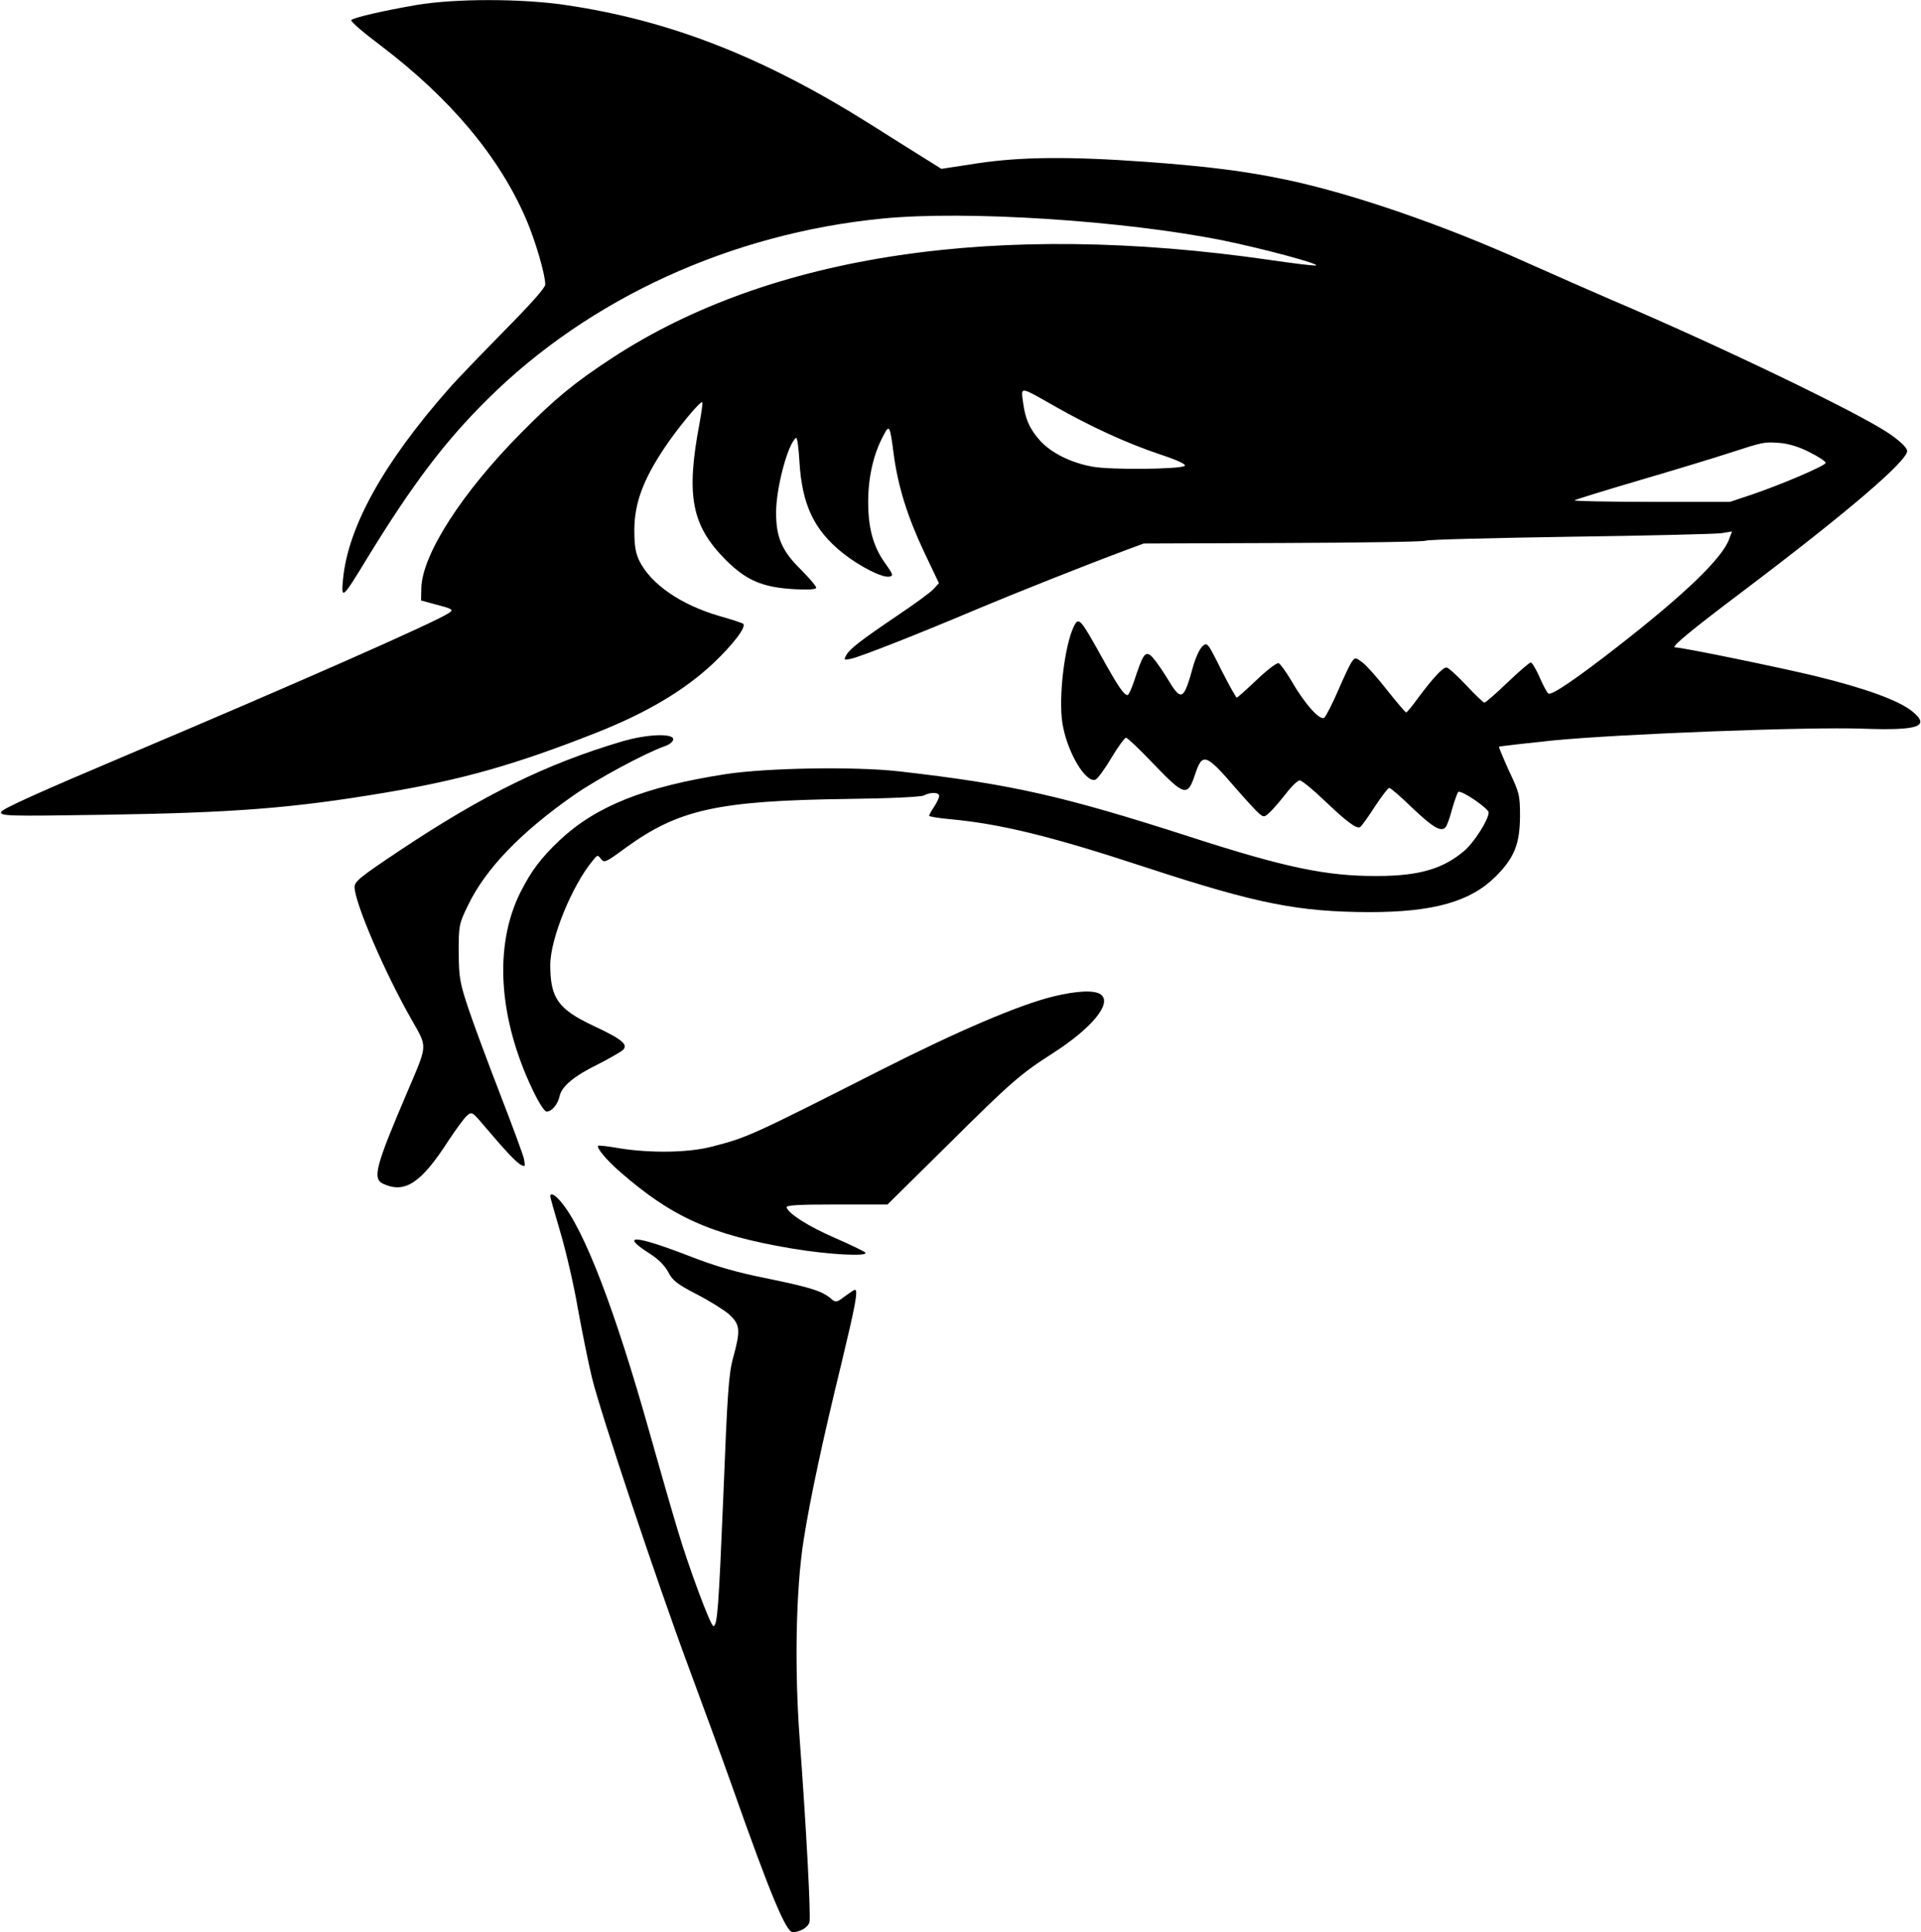 <?xml version="1.0" encoding="UTF-8" standalone="yes"?>
<svg version="1.0" xmlns="http://www.w3.org/2000/svg" width="202.366mm" height="203.519mm" viewBox="0 0 765 770" preserveAspectRatio="xMidYMid meet">
  <g transform="translate(0,770) scale(0.1,-0.1)" fill="#000000" stroke="none">
    <path d="M1656 7680 c-127 -22 -247 -49 -259 -60 -5 -4 47 -49 115 -100 280
-212 475 -445 582 -694 37 -86 76 -220 76 -260 0 -13 -60 -80 -164 -185 -90
-92 -190 -195 -221 -231 -259 -294 -401 -549 -421 -758 -8 -84 -3 -80 96 83
180 294 309 465 481 635 404 401 970 660 1573 719 333 33 966 -8 1361 -88 152
-31 384 -93 367 -99 -6 -2 -88 8 -184 22 -1084 157 -1991 22 -2622 -391 -147
-96 -228 -162 -362 -298 -235 -237 -395 -485 -398 -619 l-1 -49 48 -13 c80
-21 84 -23 61 -38 -56 -37 -602 -278 -1274 -562 -357 -151 -506 -218 -509
-230 -3 -16 24 -17 410 -11 519 8 751 26 1120 88 305 51 518 111 840 238 201
79 353 169 468 277 79 75 133 145 120 158 -3 3 -45 17 -95 31 -154 45 -273
127 -319 220 -15 31 -20 60 -20 125 1 105 35 197 118 322 56 84 146 192 153
185 2 -2 -3 -40 -11 -83 -55 -290 -32 -408 104 -545 82 -82 147 -110 274 -117
56 -3 87 -1 87 6 0 6 -28 39 -63 74 -74 73 -97 127 -97 225 0 100 48 278 80
298 4 2 10 -39 13 -93 10 -173 58 -275 174 -367 67 -53 156 -98 184 -93 17 3
16 8 -16 53 -48 66 -68 141 -68 245 0 95 20 186 57 257 28 55 29 53 45 -69 17
-126 54 -246 121 -388 l59 -124 -22 -24 c-12 -13 -76 -60 -142 -104 -149 -101
-192 -134 -206 -160 -10 -19 -8 -19 21 -13 39 9 261 96 495 195 157 66 434
176 600 238 l70 26 553 2 c304 1 560 5 570 9 9 5 269 11 577 16 308 4 579 11
602 14 l43 7 -11 -29 c-26 -76 -177 -221 -444 -429 -167 -130 -264 -196 -277
-188 -5 3 -21 33 -35 65 -14 32 -30 59 -35 59 -5 0 -47 -36 -93 -80 -46 -44
-87 -80 -92 -80 -4 0 -37 31 -73 70 -36 38 -71 70 -78 70 -15 0 -52 -40 -110
-117 -25 -35 -48 -63 -51 -62 -3 0 -37 40 -76 89 -38 49 -83 99 -98 110 -28
21 -29 21 -42 3 -8 -10 -32 -62 -55 -115 -23 -53 -48 -102 -55 -108 -17 -14
-80 57 -133 150 -21 35 -43 65 -49 67 -7 3 -46 -27 -87 -66 -41 -39 -77 -71
-80 -71 -3 0 -31 50 -62 111 -54 109 -56 111 -75 93 -11 -10 -26 -43 -35 -73
-40 -146 -48 -150 -107 -51 -27 44 -57 84 -67 90 -21 12 -29 -1 -64 -107 -10
-29 -21 -53 -25 -53 -15 0 -39 36 -105 155 -84 151 -90 157 -109 119 -37 -75
-62 -283 -46 -385 18 -115 93 -241 132 -226 8 3 37 42 63 86 27 45 53 81 59
81 5 0 55 -47 110 -105 123 -128 135 -131 165 -41 29 88 43 83 161 -54 41 -47
83 -93 94 -102 19 -16 21 -15 43 5 13 12 41 45 64 74 22 29 47 53 55 53 8 0
51 -35 96 -78 90 -86 131 -117 145 -108 5 3 31 39 58 81 27 41 53 75 58 75 5
0 46 -35 90 -78 83 -79 117 -100 135 -78 5 6 17 39 26 74 10 34 21 64 24 66
13 8 121 -66 121 -82 0 -28 -56 -116 -94 -150 -85 -74 -182 -103 -351 -103
-202 -1 -368 34 -748 157 -503 162 -709 209 -1157 260 -176 20 -526 14 -690
-11 -324 -50 -518 -128 -662 -263 -77 -73 -114 -123 -158 -210 -105 -212 -87
-500 51 -788 22 -46 46 -84 54 -84 21 0 45 29 52 61 8 39 57 81 156 129 45 23
88 48 96 55 23 22 -2 43 -115 96 -143 67 -174 111 -174 244 0 103 86 315 169
415 19 24 20 24 33 7 13 -17 19 -14 98 44 211 153 366 188 883 195 170 2 295
8 306 14 27 14 61 13 61 -2 0 -7 -9 -26 -20 -43 -11 -16 -20 -33 -20 -36 0 -3
35 -9 77 -13 209 -19 408 -68 794 -195 437 -143 600 -175 884 -176 255 0 403
42 503 142 74 74 96 129 97 238 0 86 -2 95 -44 183 -23 51 -41 95 -40 96 2 2
99 13 214 25 267 26 1017 55 1237 47 224 -8 271 9 194 71 -54 42 -184 90 -381
138 -144 35 -533 115 -562 115 -19 0 65 69 272 225 413 312 658 521 653 559
-2 13 -29 39 -73 69 -123 83 -675 349 -1108 533 -72 31 -222 97 -332 146 -334
151 -697 276 -963 332 -163 34 -312 53 -559 71 -305 22 -498 20 -671 -6 l-143
-22 -72 45 c-40 25 -133 83 -207 130 -426 269 -802 417 -1220 478 -177 26
-438 26 -594 0z m2543 -1598 c140 -80 290 -149 419 -192 75 -25 109 -41 100
-47 -21 -13 -292 -16 -365 -3 -86 15 -165 54 -210 103 -42 47 -60 86 -69 156
-8 61 -14 62 125 -17z m3010 -184 c36 -18 65 -37 64 -43 -3 -12 -174 -85 -294
-126 l-87 -29 -313 0 c-172 0 -310 3 -307 6 3 3 120 39 259 80 140 41 301 90
359 109 139 45 137 44 199 40 36 -3 77 -15 120 -37z"/>
    <path d="M2475 4745 c-300 -89 -549 -211 -880 -431 -165 -110 -185 -127 -185
-149 0 -61 120 -341 227 -528 64 -113 65 -96 -14 -282 -131 -306 -143 -353
-98 -373 86 -39 150 3 259 172 29 44 62 89 73 99 20 18 22 17 69 -39 85 -100
127 -145 147 -156 17 -9 18 -7 12 24 -4 18 -47 134 -95 258 -48 124 -105 277
-126 340 -35 105 -38 124 -39 225 0 106 1 113 36 185 70 147 212 294 424 442
92 64 283 167 363 195 18 6 32 18 32 27 0 25 -108 20 -205 -9z"/>
    <path d="M4195 3729 c-135 -33 -377 -136 -685 -292 -517 -262 -534 -270 -674
-306 -94 -25 -246 -27 -371 -7 -44 8 -82 12 -84 10 -8 -7 31 -55 86 -103 207
-181 364 -252 683 -306 147 -25 313 -34 295 -16 -6 5 -59 31 -119 57 -106 46
-185 96 -194 122 -3 9 41 12 199 12 l203 0 236 233 c258 256 292 286 425 371
155 100 236 199 189 233 -25 18 -94 15 -189 -8z"/>
    <path d="M2190 2932 c0 -4 18 -68 40 -142 22 -74 54 -211 70 -305 17 -93 42
-217 56 -275 35 -143 259 -813 384 -1150 56 -151 136 -369 177 -485 150 -425
213 -575 239 -575 29 0 62 20 67 40 6 23 -12 367 -39 730 -21 283 -15 593 15
788 26 166 75 396 152 711 55 229 67 291 53 291 -3 0 -21 -12 -40 -26 -31 -24
-36 -25 -52 -12 -35 32 -82 47 -252 82 -131 26 -212 50 -320 92 -212 82 -275
86 -155 9 35 -22 61 -48 75 -74 17 -34 35 -48 112 -88 51 -26 110 -63 131 -81
44 -41 46 -62 16 -172 -18 -65 -23 -140 -39 -545 -19 -456 -24 -525 -40 -525
-11 0 -100 239 -143 385 -20 66 -70 239 -111 385 -138 491 -261 811 -353 920
-24 29 -43 39 -43 22z"/>
  </g>
</svg>